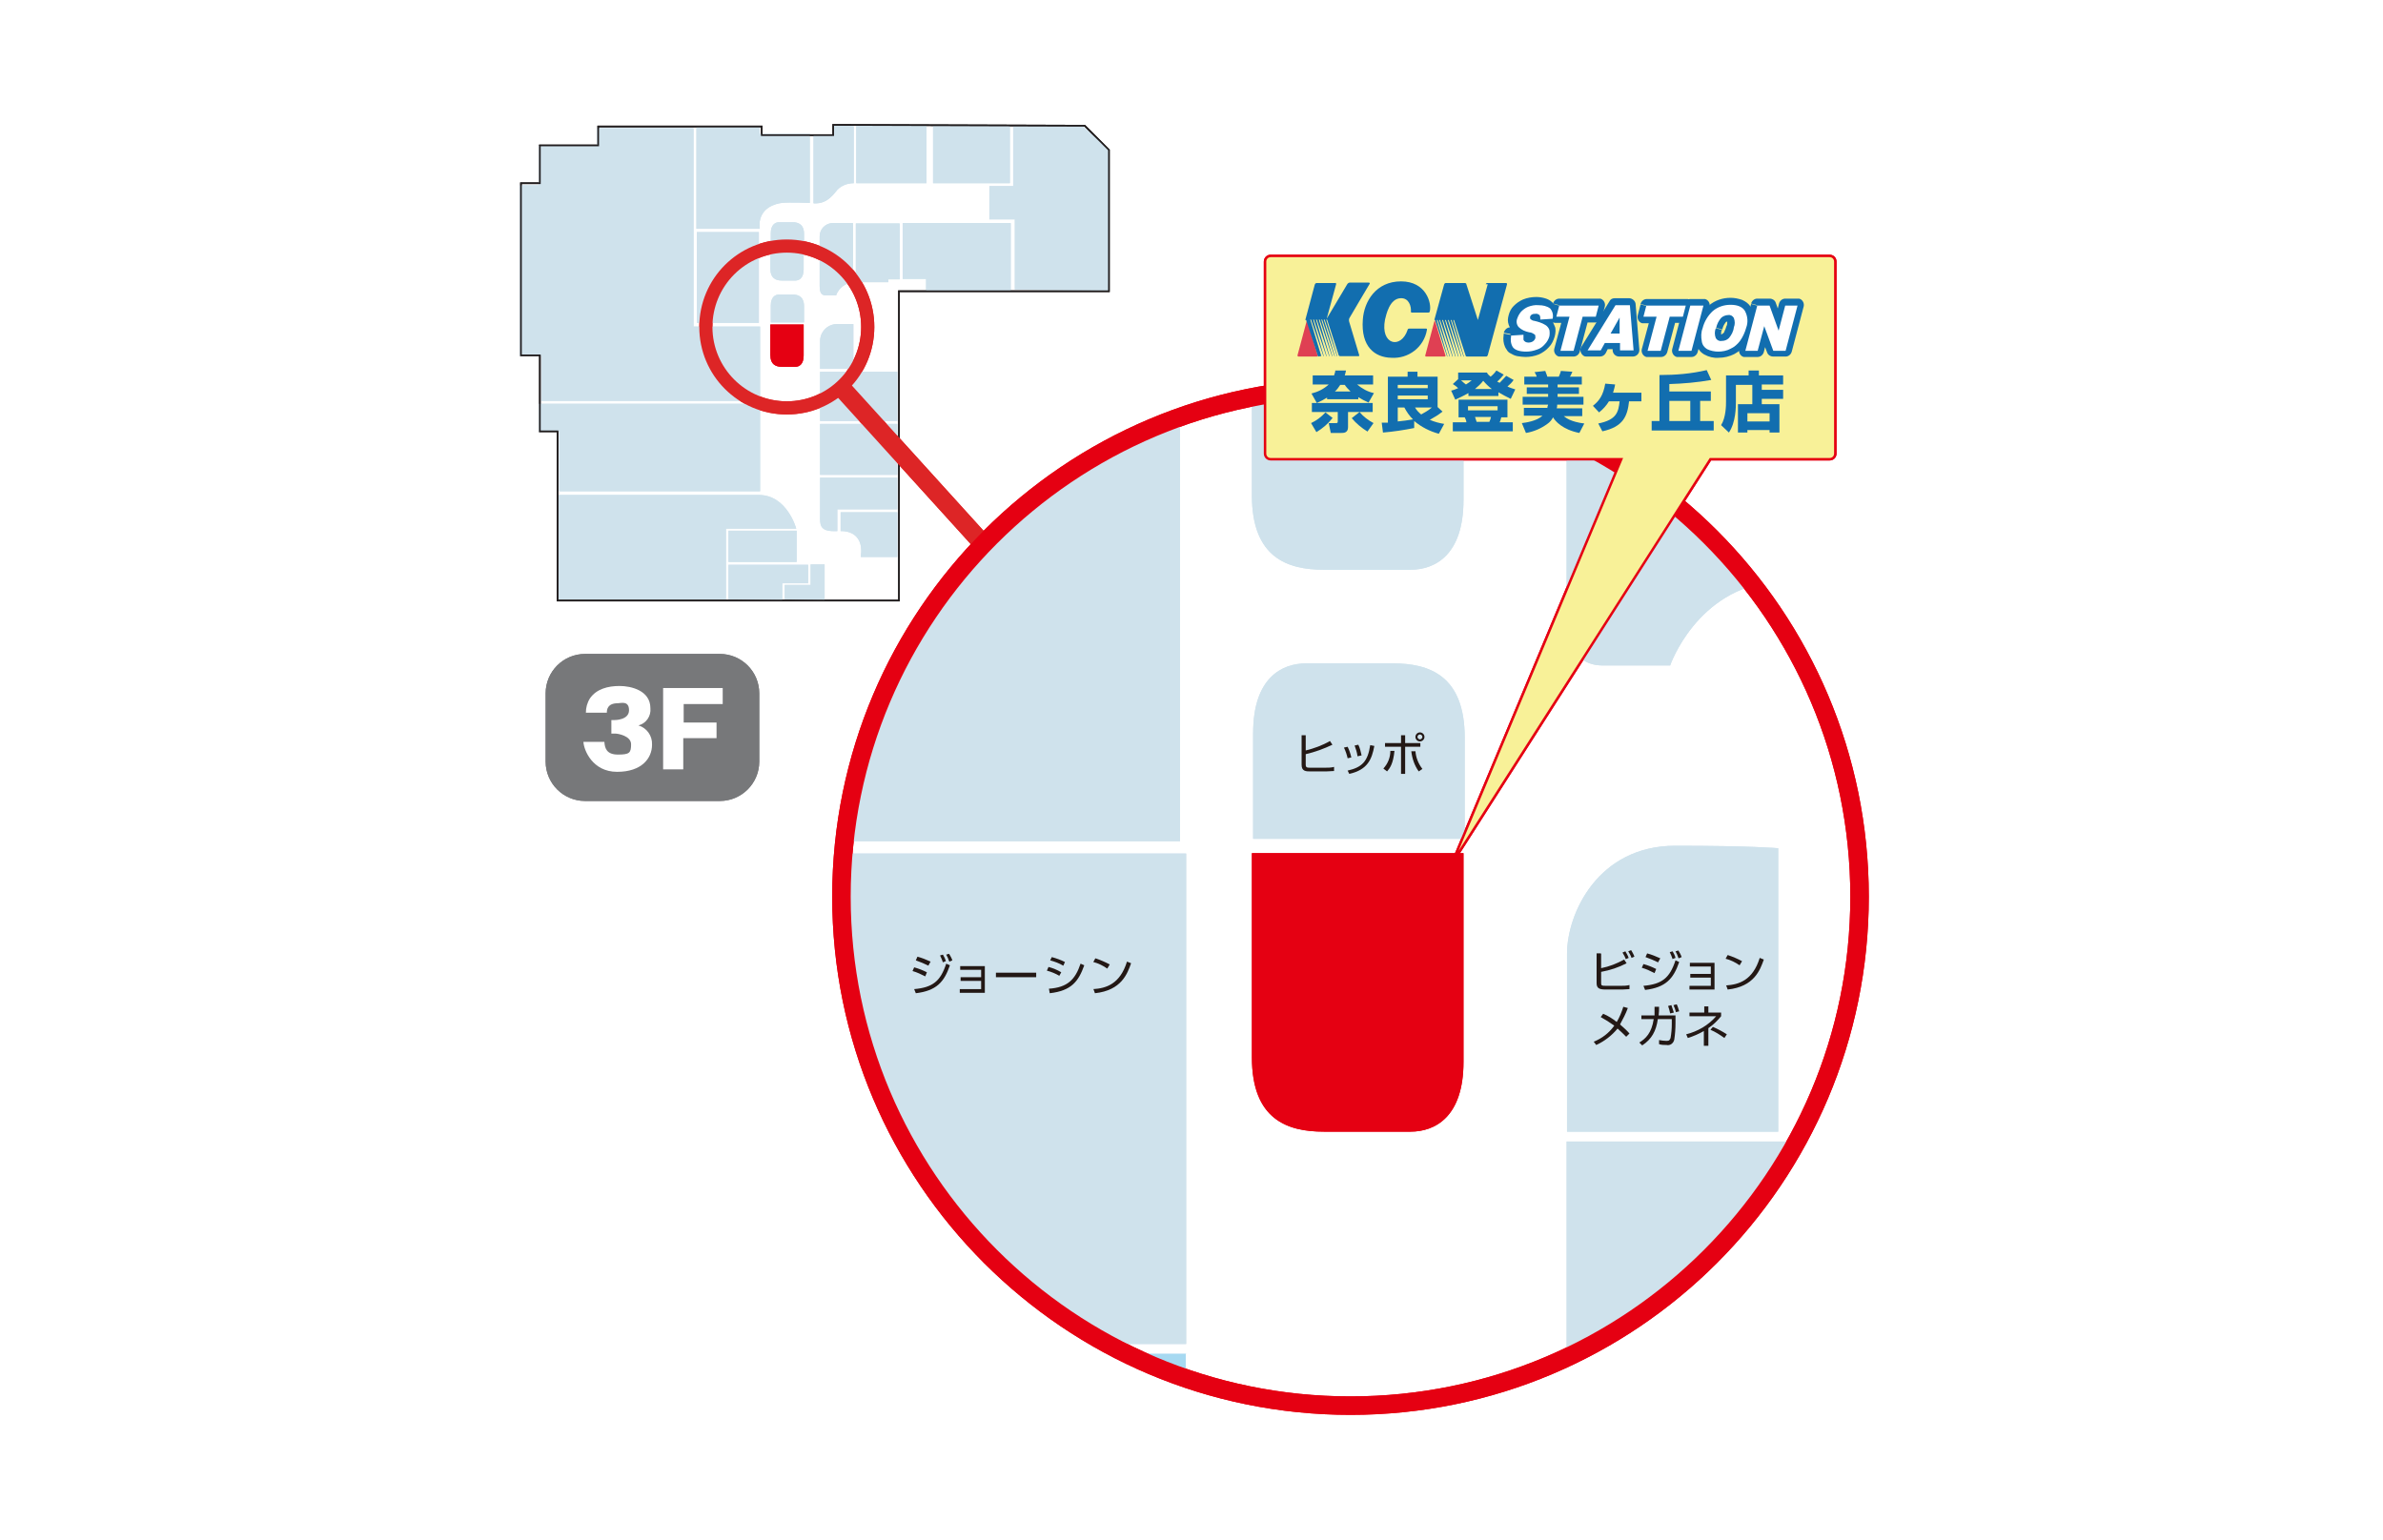 <?xml version="1.0" encoding="UTF-8"?>
<svg xmlns="http://www.w3.org/2000/svg" xmlns:xlink="http://www.w3.org/1999/xlink" viewBox="0 0 580 375">
<defs>
<clipPath id="an">
<path d="M452.6,218.3c0,68.4-55.5,123.9-123.9,123.9s-123.9-55.5-123.9-123.9,55.5-123.9,123.9-123.9c68.4,0,123.9,55.5,123.9,123.9h0Z" fill="none"/>
</clipPath>
<clipPath id="et">
<path d="M452.6,218.3c0,68.4-55.5,123.9-123.9,123.9s-123.9-55.5-123.9-123.9,55.5-123.9,123.9-123.9c68.4,0,123.9,55.5,123.9,123.9h0Z" fill="none"/>
</clipPath>
</defs>
<g>
<rect width="580" height="375" fill="#fff"/>
<g>
<g>
<g>
<path d="M184.8,185.4c0,5.3-4.3,9.6-9.6,9.6h-32.8c-5.3,0-9.6-4.3-9.6-9.6v-16.6c0-5.3,4.3-9.6,9.6-9.6h32.8c5.3,0,9.6,4.3,9.6,9.6v16.6" fill="#77787a"/>
<g>
<path d="M148.8,178.6v-3.3h.7c.2,0,3.6,0,3.6-2.4s-2-1.7-2.7-1.7c-2.6,0-2.7,1.6-2.7,2.3h-5.1c0-1.2.3-2.4,1-3.5,1.6-2.3,4.4-3,7.2-3s7.5,1.1,7.5,5.4c.2,1.9-1,3.7-2.9,4.2,2,.6,3.4,2.5,3.3,4.7,0,3.3-2.5,6.6-8.5,6.6s-8.1-5.3-8.2-7.3h5.1c.1,1.5.5,3.1,3.3,3.1s3.2-.4,3.2-2.5-3.3-2.6-3.7-2.6h-1.1Z" fill="#fff"/>
<path d="M174.4,175.9v3.8h-8.1v7.6h-4.9v-19.8h14.5v3.9h-9.5v4.5h8.1Z" fill="#fff"/>
</g>
</g>
<g>
<path d="M168.8,31.2v48.3h16.2v18.1h-53.2v-11h-5.3v-41.5h4.6v-9.6h14.2v-4.3h23.4Z" fill="#cfe2ec"/>
<path d="M185,98.3h-53.9v6.7h5v14.6h48.9v-21.3Z" fill="#cfe2ec"/>
<path d="M187.5,79h8.1v7.6c0,2.1-1.1,2.7-2,2.7h-3.3c-1.4,0-2.8-.5-2.8-2.9v-7.4Z" fill="#e50012"/>
<path d="M187.5,61.5h8.1v4.1c0,2.1-1.1,2.7-2,2.7h-3.3c-1.4,0-2.8-.5-2.8-2.9v-3.9Z" fill="#cfe2ec"/>
<path d="M195.7,78.5h-8.1v-4.1c0-2.1,1.1-2.7,2-2.7h3.3c1.4,0,2.8.5,2.8,2.9v3.9Z" fill="#cfe2ec"/>
<path d="M195.7,60.9h-8.1v-4.1c0-2.1,1.1-2.7,2-2.7h3.3c1.4,0,2.8.5,2.8,2.9v3.9Z" fill="#cfe2ec"/>
<path d="M199.6,89.8h8.1v-10.9s-1,0-4,0c-2.3,0-4.1,1.9-4.1,4.1v6.8Z" fill="#cfe2ec"/>
<rect x="199.6" y="103.2" width="18.8" height="12.4" fill="#cfe2ec"/>
<rect x="199.6" y="90.5" width="18.8" height="12" fill="#cfe2ec"/>
<path d="M218.4,116.3h-18.8v9.3c0,1.9-.2,3.7,3.3,3.7h.9v-5.3h14.6v-7.7Z" fill="#cfe2ec"/>
<rect x="177.3" y="129.2" width="16.6" height="7.6" fill="#cfe2ec"/>
<rect x="169.6" y="56.5" width="15.1" height="22.1" fill="#cfe2ec"/>
<path d="M184.9,32.7v-1.7h-15.4v24.7h15.4v-1.7c.5-3.5,3.8-4.4,5.4-4.6,1.8-.2,6.8,0,6.8,0v-16.8h-12.3Z" fill="#cfe2ec"/>
<path d="M202.9,30.5l4.9.2v13.9c-1.7,0-3.4.7-4.4,2.1-1.9,2.4-3.5,2.9-5.4,2.8v-16.6h4.7c0,0,.3-2.4.3-2.4Z" fill="#cfe2ec"/>
<rect x="208.4" y="30.5" width="17.1" height="14.1" fill="#cfe2ec"/>
<rect x="227.1" y="30.7" width="18.7" height="13.9" fill="#cfe2ec"/>
<path d="M246,70.7v-16.4h-26.3v13.6h5.7v2.9h20.5Z" fill="#cfe2ec"/>
<path d="M218.9,54.4h-10.6v14.3h7.9v-.7h2.8v-13.5Z" fill="#cfe2ec"/>
<path d="M207.6,54.3h-4.9c-1.7,0-3.2,1.4-3.2,3.2,0,.1,0,.2,0,.3v11.9c0,1.1.2,2.2,1.4,2.2h2.6c.6-1.7,2.2-3,4.1-3.2v-14.4Z" fill="#cfe2ec"/>
<path d="M246.6,30.9v14.4h-5.8v8.1h6.2v17.1l22.8.3.2-34.4-6.4-5.6h-17Z" fill="#cfe2ec"/>
<path d="M218.5,124.7h-13.9v4.6s5.9-.5,4.9,6.3h8.9v-10.9Z" fill="#cfe2ec"/>
<path d="M176.7,145.9v-17.2h17.1s-2.2-8.2-9.1-8.2h-48.7v25.4h40.7Z" fill="#cfe2ec"/>
<path d="M177.3,145.9v-8.4h19.4v4.5h-6.3v4.1l-13.1-.2Z" fill="#cfe2ec"/>
<path d="M200.7,146.1v-8.7h-3.4v5h-6.3v3.5l9.7.2Z" fill="#cfe2ec"/>
<path d="M202.8,30.4v2.5h-17.4v-2.1h-39.8v4.6h-14.2v9.2h-4.6v41.9h4.6v18.5h4.3v41.2h83.1v-75.3h51.1v-34.4l-5.9-5.9-61.2-.2Z" fill="none" stroke="#221e1f" stroke-miterlimit="10" stroke-width=".4"/>
</g>
<path d="M191.5,59.9v1.6c10,0,18.1,8.1,18.1,18.1,0,10-8.1,18.1-18.1,18.1-10,0-18.1-8.1-18.1-18.1,0-4.8,1.9-9.4,5.3-12.8,3.4-3.4,8-5.3,12.8-5.3v-3.2c-11.8,0-21.3,9.5-21.3,21.3,0,11.8,9.5,21.3,21.3,21.3,11.8,0,21.3-9.5,21.3-21.3,0-11.8-9.5-21.3-21.3-21.3v1.6" fill="#dd2526"/>
<line id="al" data-name="線 16857" x1="204.8" y1="94.4" x2="241.6" y2="135" fill="none" stroke="#dd2526" stroke-width="4.5"/>
<g>
<g clip-path="url(#an)">
<g>
<g>
<path d="M187.8-96.4V207.8h100.9v119.4H-48.8v-72.1h-33.8V-8.5h29.3v-60.8H36.8v-27h151Z" fill="#cfe2ec"/>
<path d="M288.7,329.6H-53.3v42.7h31.5v94.6h310.4v-137.4Z" fill="#a7d9f1"/>
<path d="M304.7,96h51.5v25.7c0,13.5-7,17-12.9,17h-21.1c-8.8,0-17.5-2.9-17.5-18.1v-24.6Z" fill="#cfe2ec"/>
<path d="M356.7,92.5h-51.5v-25.7c0-13.5,7-17,12.9-17h21.1c8.8,0,17.5,2.9,17.5,18.1v24.6Z" fill="#e50012"/>
<path d="M304.7,207.7h51.5v50.8c0,13.5-7,17-12.9,17h-21.1c-8.8,0-17.5-2.9-17.5-18.1v-49.6Z" fill="#e50012"/>
<path d="M356.5,204.2h-51.5v-25.7c0-13.5,7-17,12.9-17h21.1c8.8,0,17.5,2.9,17.5,18.1v24.6Z" fill="#cfe2ec"/>
<path d="M381.3,275.5h51.5v-69s-6.4-.6-25.1-.6-26.3,16.4-26.3,26.3v43.3Z" fill="#cfe2ec"/>
<rect x="381.3" y="277.9" width="119.3" height="80.7" fill="#cfe2ec"/>
<rect x="191.3" y="62.1" width="95.9" height="142.7" fill="#cfe2ec"/>
<path d="M288.4-86.4v-10.5h-97.7V59.8h97.7v-10.6c3-22.1,24.1-28,34.5-29.1,11.1-1.2,45.6,0,45.6,0v-106.4h-80.1Z" fill="#b0d4aa"/>
<path d="M402.4-100.5l31,1.2V-11s-15.8-1.8-28.1,13.5-22.2,18.1-34.5,17.5v-105.3l29.8.6,1.8-15.8Z" fill="#a7d9f1"/>
<path d="M676.1,154.5V50.4h-169v86.5h38.6v18.1l130.4-.6Z" fill="#a7d9f1"/>
<path d="M504.1,51h-69.6v90.6h52.6v-4.7h17.5l-.6-86Z" fill="#a7d9f1"/>
<path d="M432.2,50.4h-31c-9.9,0-19.9,7-19.9,22.2v75.4c0,7,1.2,14,8.8,14h16.4s6.4-18.7,25.7-20.5V50.4Z" fill="#cfe2ec"/>
<path d="M401.5-100.9v15.8h-110.4v-13.5H38.7v29.3H-51.5V-10.8h-29.3V255.1h29.3v117.2h27v261.4H502.8V156h324.5V-62.6l-37.2-37.2-388.7-1.1Z" fill="none" stroke="#221e1f" stroke-miterlimit="10" stroke-width="2.5"/>
</g>
</g>
</g>
</g>
<path d="M452.6,218.3c0,68.4-55.5,123.9-123.9,123.9s-123.9-55.5-123.9-123.9,55.5-123.9,123.9-123.9c68.4,0,123.9,55.5,123.9,123.9h0Z" fill="none" stroke="#e50012" stroke-width="4.5"/>
<g>
<g>
<path d="M317.8,179.2v3.5c2-.5,4-1.2,5.9-2.3l.6.9c-2.1,1-4.3,1.8-6.5,2.3v2.5c0,.8.3.8,1.3.8h3.3c.8,0,1.6,0,2.3-.2v1c-.6,0-1.3.1-1.9.1h-3.8c-1.1,0-2.2,0-2.2-1.6v-7.2h1Z" fill="#231815"/>
<path d="M328,184.6c-.2-.9-.5-1.8-.9-2.6l.9-.2c.4.8.7,1.7.9,2.6l-.9.2ZM328,187.6c3.5-.8,4.9-2.2,5.5-6.2l1,.2c-.6,3.2-1.6,5.8-6.1,6.8l-.4-.8ZM330.4,184.1c-.1-.9-.4-1.8-.7-2.6l.9-.2c.4.8.6,1.7.8,2.6l-.9.2Z" fill="#231815"/>
<path d="M336.7,187.1c1.1-1.2,1.7-2.7,1.7-4.3h1c-.3,3.1-1.1,4.2-1.8,5l-.9-.7ZM342,179v1.9h3.7v.9h-3.7v6.6h-1v-6.6h-3.9v-.9h3.9v-1.9h1ZM344.5,182.8c.1,1.6.7,3.1,1.7,4.4l-.9.6c-1-1.4-1.6-3.1-1.8-4.9h1ZM346.7,179.4c0,.6-.5,1.1-1.1,1.1s-1.1-.5-1.1-1.1.5-1.1,1.1-1.1,1.1.5,1.1,1.1h0s0,0,0,0ZM345,179.4c0,.3.3.6.6.6.3,0,.6-.3.6-.6,0-.3-.3-.6-.6-.6-.3,0-.6.3-.6.6Z" fill="#231815"/>
</g>
</g>
<g>
<g>
<path d="M225.2,237.7c-1-.5-2-1-3.1-1.3l.4-.9c1.1.3,2.1.7,3.1,1.2l-.4,1ZM222.5,240.8c4.5-.4,6.4-1.9,7.8-6.2l.9.4c-1.4,4.1-3.3,6.2-8.3,6.8l-.4-1ZM226,235.1c-1-.5-2-.9-3.1-1.3l.4-.9c1.1.3,2.1.7,3.2,1.2l-.5.9ZM229.5,234.3c-.2-.6-.4-1.1-.7-1.7l.7-.2c.3.5.6,1.1.7,1.6l-.8.3ZM231,234c-.2-.6-.4-1.1-.7-1.6l.7-.2c.3.5.6,1,.8,1.6l-.7.3Z" fill="#231815"/>
<path d="M239.7,235.2v6.5h-6.1v-.9h5.2v-2h-5v-.9h5v-1.8h-5.1v-.9h6Z" fill="#231815"/>
<path d="M252.2,236.8v1.1h-9.8v-1.1h9.8Z" fill="#231815"/>
<path d="M257.9,237.6c-1-.6-2-1-3.1-1.3l.4-.9c1.1.3,2.1.7,3.1,1.3l-.5.9ZM255.3,240.7c4.5-.3,6.4-2.2,7.7-6.1l.9.4c-1.4,3.9-3.1,6.2-8.4,6.8l-.2-1.1ZM258.8,235.1c-1-.6-2.1-1-3.2-1.3l.4-.8c1.1.3,2.2.7,3.2,1.2l-.4.9Z" fill="#231815"/>
<path d="M269.5,235.8c-1-.7-2.2-1.3-3.4-1.6l.5-.9c1.2.4,2.4.9,3.5,1.5l-.6,1ZM266.1,240.8c3.1-.2,6.5-1.2,8.2-6.7l1,.4c-.9,2.5-2.3,6.6-8.8,7.3l-.4-1.1Z" fill="#231815"/>
</g>
</g>
<g>
<g>
<path d="M235.6,178.1c-.4,3.4-1.6,5.9-7.2,6.4l-.4-.9c3.2-.3,5.8-1.1,6.4-4.6h-7.7v-.9h8.9ZM235,175.4v.9h-7.5v-.9h7.5Z" fill="#231815"/>
<path d="M243.9,184.6h-1.1v-5.4c-1.4.9-2.9,1.6-4.4,2.2l-.6-.8c3.2-1.1,6-3,8.2-5.5l1,.6c-1,1-2,1.9-3.1,2.7v6.2Z" fill="#231815"/>
<path d="M251.4,175v2.9c2,.6,3.9,1.4,5.6,2.4l-.5,1c-1.6-1-3.3-1.8-5.1-2.4v5.8h-1.1v-9.7h1.1Z" fill="#231815"/>
<path d="M258.8,182.7c2.2-1.1,4.2-2.8,5.6-4.9h-5.2v-.9h5.4v-1.9h1v1.9h2.8v.9h-2.8v5.4c0,.8-.3,1.3-1.5,1.3-.7,0-1.2,0-1.6,0v-1c.4,0,1,0,1.5.1.2,0,.6,0,.6-.5v-4c-1.3,1.9-3.1,3.4-5.1,4.4l-.6-.8Z" fill="#231815"/>
<path d="M274.2,178.2c-1-.7-2.2-1.3-3.4-1.6l.5-.9c1.2.4,2.4.9,3.5,1.5l-.6,1ZM270.8,183.1c3.1-.2,6.5-1.2,8.2-6.7l1,.4c-.9,2.5-2.3,6.6-8.8,7.3l-.4-1.1Z" fill="#231815"/>
</g>
</g>
<g>
<g>
<path d="M389.7,232.2v3.5c2-.4,3.8-1.1,5.6-2.1l.6.9c-1.9,1-4,1.7-6.2,2.1v2.6c0,.7,0,.8,1.3.8h3.3c.8,0,1.6,0,2.3-.2v1c-1,.1-2.3.1-2.4.1h-3.4c-1.7,0-2.2-.4-2.2-1.6v-7.2h1ZM395.7,233.5c-.2-.6-.5-1.1-.8-1.6l.7-.3c.3.5.6,1,.8,1.6l-.7.3ZM397.1,233.2c-.2-.6-.5-1.1-.8-1.6l.7-.3c.3.5.6,1,.8,1.6l-.7.3Z" fill="#231815"/>
<path d="M402.7,236.9c-1-.5-2-1-3.1-1.3l.4-.9c1.1.3,2.1.7,3.1,1.2l-.4,1ZM400,240c4.5-.4,6.4-1.9,7.8-6.2l.9.4c-1.4,4.1-3.3,6.2-8.3,6.8l-.4-1ZM403.6,234.3c-1-.5-2-.9-3.1-1.3l.4-.9c1.1.3,2.1.7,3.2,1.2l-.5.9ZM407.1,233.5c-.2-.6-.4-1.1-.7-1.7l.7-.2c.3.5.6,1.1.7,1.6l-.8.3ZM408.5,233.2c-.2-.6-.4-1.1-.7-1.6l.7-.2c.3.5.6,1,.8,1.6l-.7.3Z" fill="#231815"/>
<path d="M417.3,234.4v6.5h-6.1v-.9h5.2v-2h-5v-.9h5v-1.8h-5.1v-.9h6Z" fill="#231815"/>
<path d="M423.4,235c-1-.7-2.2-1.3-3.4-1.6l.5-.9c1.2.4,2.4.9,3.5,1.5l-.6,1ZM420.1,239.9c3.1-.2,6.5-1.2,8.2-6.7l1,.4c-.9,2.5-2.3,6.6-8.8,7.3l-.4-1.1Z" fill="#231815"/>
<path d="M395.9,252.5c-.7-.7-1.4-1.4-2.2-2.1-1.4,1.7-3.2,3.1-5.2,4l-.6-.8c2-.8,3.7-2.1,5-3.9-1.1-.8-2.2-1.5-3.3-2.1l.6-.8c1.2.5,2.3,1.2,3.3,2,.7-1.2,1.2-2.4,1.6-3.7l1.1.3c-.5,1.4-1.2,2.7-1.9,4,.8.7,1.6,1.4,2.3,2.2l-.8.8Z" fill="#231815"/>
<path d="M407.8,247.2v1.9c0,1.3-.1,2.7-.3,4-.2.9-1,1.5-1.9,1.3-.6,0-1.2,0-1.8-.2v-1c.6.1,1.2.2,1.8.2.7,0,.8-.2,1-.7.2-1.1.3-2.3.3-3.4v-1.2h-3.4c-.4,2.9-1.5,4.9-3.8,6.4l-.7-.7c1.5-.9,3-2.3,3.5-5.7h-3v-.9h3.2c0-.7,0-1.4,0-2.1h1.1c0,.7,0,1.4-.1,2.1h4.4ZM406.5,246.7c-.1-.6-.3-1.2-.5-1.8l.8-.2c.2.6.4,1.2.6,1.8l-.8.2ZM407.9,246.5c-.1-.6-.3-1.2-.6-1.8l.8-.2c.3.6.4,1.1.6,1.7l-.8.2Z" fill="#231815"/>
<path d="M415.7,254.6h-1v-3.6c-1.2.7-2.6,1.3-3.9,1.7l-.4-.9c2.8-.7,5.4-2.2,7.3-4.4h-6.5v-.9h3.6v-1.5h1v1.5h3.1v.9c-.9,1.1-1.9,2.1-3.1,2.9v4.3ZM419.7,252.7c-1.1-.8-2.2-1.5-3.4-2l.6-.7c1.2.5,2.3,1.1,3.4,1.8l-.6.9Z" fill="#231815"/>
</g>
</g>
<path d="M394.6,111.8h-85.3c-.8,0-1.4-.6-1.4-1.4,0,0,0,0,0,0v-46.7c0-.8.6-1.4,1.4-1.4,0,0,0,0,0,0h136c.8,0,1.4.6,1.4,1.4h0v46.7c0,.8-.6,1.4-1.4,1.4h-29l-62.9,98.4,41.2-98.4Z" fill="#f8f198" stroke="#e50012" stroke-width=".6"/>
<g>
<path d="M320.7,86.5l-2.6-8.6-2.3,8.6s0,.3.2.3h4.5c.3,0,.2-.3.2-.3" fill="#df4053"/>
<path d="M321.4,86.7h.2s-2.7-8.9-2.7-8.9h.2l3,8.9h0s.1,0,.1,0h0s-2.6-8.9-2.6-8.9h.2l3,8.9h0s.1,0,.1,0h0s-2.6-8.9-2.6-8.9h.2l3,8.9h0s.1,0,.1,0h0s-2.6-8.9-2.6-8.9h.2l3,8.9h0s.1,0,.1,0h0s-2.7-8.9-2.7-8.9h.2l3,8.9h0s.1,0,.1,0h0s-2.7-8.9-2.7-8.9h.2l3,8.9h0s.1,0,.1,0h0s-2.7-8.9-2.7-8.9h.2l2.8,8.6c0,.2.2.3.4.3h4.5c.2,0,.1-.3.1-.3l-2.4-8c-.1-.3-.1-.6,0-.9.2-.4,4.9-8.3,4.9-8.3,0,0,.3-.4-.2-.4h-4.6c-.2,0-.5.2-.6.4l-5,8.4,2.3-8.4c0-.4-.1-.3-.3-.3h-4.4c-.2,0-.4.1-.5.4l-2.3,8.6h.2l2.9,8.9h0" fill="#126eaf"/>
<path d="M351.8,86.5l-2.6-8.6-2.3,8.6s-.1.3.2.3h4.5c.3,0,.2-.3.2-.3" fill="#df4053"/>
<path d="M362.1,69.2l-2.4,8.7-2.8-8.7c0-.2-.2-.3-.4-.3h-4.6c-.2,0-.3.1-.4.3l-2.4,8.7h.2l2.9,8.9h0s.1,0,.1,0h0s-2.6-8.9-2.6-8.9h.2l2.9,8.9h0s.1,0,.1,0h0s-2.6-8.9-2.6-8.9h.2l3,8.9h0s.1,0,.1,0h0s-2.6-8.9-2.6-8.9h.2l3,8.9h0s.1,0,.1,0h0s-2.6-8.9-2.6-8.9h.2l3,8.9h0s.1,0,.1,0h0s-2.6-8.9-2.6-8.9h.2l3,8.9h0s.1,0,.1,0h0s-2.6-8.9-2.6-8.9h.2l2.9,8.9h0s.1,0,.1,0h0s-2.6-8.9-2.6-8.9h.2l2.8,8.6c0,.2.2.3.4.3h4.6c.2,0,.3-.1.4-.3l4.7-17.3s0-.3-.2-.3h-4.6c-.2,0-.3.1-.4.3" fill="#126eaf"/>
<path d="M331.7,77.8c.3-4.4,3.2-9.3,9.3-9.3s7.5,5.3,7,7.3c0,.2-.2.3-.4.3h-4c-.2,0-.2-.2-.2-.3.1-1.1-.4-3.3-2.5-3.2-2.7.1-3.5,4-3.8,5.2-1.2,6.2,3.9,7.3,5.5,2.5,0-.2.2-.3.4-.3h4.1c.3,0,.2.2.2.3-.7,4.2-4.5,7.1-8.7,6.8-4-.1-7.4-2.7-6.9-9.3" fill="#126eaf"/>
<path d="M367.7,81.7v1.6c.1,0,3.2-.2,3.2-.2v-1.6c-.1,0-1.7-.2-1.7-.2,0,.3,0,.5,0,.8,0,.5,0,.9.3,1.3.2.5.6,1,1.1,1.2.5.2,1,.4,1.5.4.7,0,1.5-.2,2.1-.7.6-.4,1-1,1.2-1.7,0-.2,0-.4,0-.7,0-.5-.2-1-.5-1.5-.2-.2-.3-.4-.6-.5-.3-.2-.5-.3-.8-.4-.3-.1-.6-.2-.9-.3h0c-.4-.1-.9-.3-1.3-.5-.2,0-.3-.2-.5-.3h0c0,0,0-.2,0-.3,0-.1,0-.3,0-.4.1-.4.3-.7.5-1,.3-.3.7-.6,1.1-.8.6-.2,1.3-.3,2-.3.4,0,.8,0,1.2.1.2,0,.3.1.4.2h0c0,.3,0,.4,0,.6,0,.2,0,.4,0,.5l1.6.2v-1.6c-.1,0-3.1.2-3.1.2v1.6c.1,0,1.7.2,1.7.2,0-.2,0-.3,0-.5,0-.3,0-.6-.1-.9,0-.3-.3-.6-.5-.9-.3-.3-.7-.6-1.1-.7-.4-.1-.7-.2-1.1-.2-.7,0-1.3.2-1.8.6-.5.4-.9.9-1,1.5-.2.7,0,1.4.4,1.9l1.2-1-1.3,1c.1.2.3.3.5.5.2.1.4.2.7.3.2,0,.4.1.7.2h0c.6.2,1.1.3,1.5.4.3,0,.5.2.7.3.3.2.3.3.3.3,0,0,0,.2,0,.3,0,.2,0,.3,0,.5-.1.5-.4.9-.7,1.3-.4.4-.8.7-1.3.9-.6.2-1.3.4-2,.3-.6,0-1.1,0-1.6-.2-.1,0-.2,0-.3-.1h0s0,0,0,0h0s0,0,0,0h0c-.2-.3-.2-.6-.2-.9,0-.2,0-.4,0-.7l-1.6-.3v1.6c.1,0,0-1.6,0-1.6l-1.6-.3c0,.4-.1.8-.1,1.2,0,.9.2,1.9.8,2.7.2.4.5.7.9.9.5.3,1.1.6,1.7.7.7.1,1.3.2,2,.2,1.1,0,2.2-.2,3.2-.6.9-.4,1.8-1,2.5-1.8.7-.7,1.1-1.6,1.4-2.6.1-.4.2-.9.2-1.3,0-.4,0-.8-.2-1.2-.3-.9-.9-1.6-1.6-2.1-.4-.3-.9-.5-1.4-.6-.5-.2-1.1-.4-1.8-.5h0c-.1,0-.3,0-.4-.1h0l-.5.9.8-.6c0-.1-.2-.2-.3-.3l-.5.9.8-.6h0s-.8.6-.8.6h1.1c0-.3,0-.5-.2-.7l-.8.7h0l1,.3c0,0,0-.2,0-.3h-1l1,.3-.6-.2.5.3v-.2c0,0-.5-.1-.5-.1l.5.3-.3-.2.2.3h0c0,0-.3-.3-.3-.3l.2.3-.2-.3v.3c.1,0,.2,0,.2,0l-.2-.3v.3c.1,0,0,0,0,0h0s0,0,0,0h0s0,0,0,0h0s0,0,0,0h0v-.6c.1,0-.3.4-.3.4,0,.1.2.2.3.2v-.6c.1,0-.3.4-.3.4l.5-.5-.7.2c0,0,0,.2.1.3l.5-.5-.7.2h.2c0,0-.2,0-.2,0h0s.2,0,.2,0h-.2s0,0,0,0h0c0,1,.5,1.8,1.4,1.9,0,0,.2,0,.3,0l3-.2c.7,0,1.4-.6,1.5-1.3,0-.3,0-.7,0-1,0-.5,0-1-.2-1.5-.2-.5-.5-1-.9-1.3-.5-.5-1.1-.8-1.8-1-.7-.2-1.4-.3-2.1-.3-1.1,0-2.2.2-3.2.6-.9.4-1.6.9-2.3,1.6-.6.6-1,1.4-1.2,2.2-.1.4-.2.8-.2,1.2,0,.8.3,1.6.8,2.3h0c.4.5.9.9,1.5,1.2.6.3,1.3.5,1.9.7h0c.2,0,.5.1.7.2h0s0,0,0,0h0c0-.1,0,0,0,0h0s0-.1,0-.1h0c0,.1.5-.6.5-.6l-.7.5c0,0,.1.1.2.2l.5-.7-.7.5.6-.5h-.7c0,.2,0,.3.1.5l.6-.5h-.1l-.6-.2v.2s.6,0,.6,0l-.6-.2h.3c0,0-.2-.1-.2-.1h0c0,0,.3.2.3.2l-.2-.2h0c0,0,0,0,0,0h0s0,0,0,0h0c0,0,0,0,0,0h0c0,0-.1,0-.2,0h0s0,.4,0,.4l.2-.3h-.1c0,0,0,.3,0,.3l.2-.3-.3.4.4-.2v-.2c-.1,0-.4.4-.4.4l.4-.2-.3.2h.4c0,0,0-.2,0-.2l-.3.2h.4c0,0,0-.2,0-.2,0-.1,0-.2,0-.3.1-.9-.5-1.7-1.3-1.8-.1,0-.2,0-.3,0l-3.1.2c-.7,0-1.3.6-1.5,1.3l1.6.3" fill="#126eaf"/>
<path d="M379.5,74.4v1.6h7.5l-.2.7,1.5.4v-1.6h-3.2c-.7,0-1.3.5-1.5,1.2l-1.9,7.1h-1.9v1.6l1.5.4,2.2-8.3c.1-.5,0-1-.3-1.4-.3-.4-.8-.6-1.3-.6h-1.1l.2-.7-1.5-.4h0l-1.5-.4-.7,2.7c-.2.8.3,1.7,1.1,1.9.1,0,.3,0,.4,0h1.2l-1.7,6.3c-.2.8.3,1.7,1.1,1.9.1,0,.3,0,.4,0h3.2c.7,0,1.3-.5,1.5-1.2l1.9-7.1h2c.7,0,1.3-.5,1.5-1.2l.7-2.7c.2-.8-.3-1.7-1.1-1.9-.1,0-.3,0-.4,0h-9.6c-.7,0-1.3.5-1.5,1.2l1.5.4" fill="#126eaf"/>
<path d="M394.2,83.5v-1.6h-3.6c-.6,0-1.1.3-1.4.8l-.5,1h-2.3v1.6l1.3.8,6.3-10.2h1.1l.6,7.8h0v-.3c0-.9-.7-1.6-1.6-1.6v1.6h-1.6s0,1.8,0,1.8c0,.9.7,1.6,1.6,1.6h3.3c.9,0,1.6-.7,1.6-1.6,0,0,0,0,0-.1l-.9-11c0-.8-.8-1.5-1.6-1.5h-3.5c-.6,0-1.1.3-1.3.8l-6.8,11c-.5.7-.2,1.7.5,2.2.3.2.5.2.8.2h3.2c.6,0,1.1-.3,1.4-.8l.5-1h2.6v-1.6h-1.6s1.6,0,1.6,0M394.2,81.2h1.6s0-4,0-4c0-.9-.7-1.6-1.6-1.6-.6,0-1.1.3-1.4.8l-2.2,3.9c-.4.8-.1,1.7.6,2.2.2.1.5.2.8.2h2.2c.4,0,.8-.2,1.1-.5.3-.3.5-.7.5-1.1h-1.6s0-1.6,0-1.6h-2.2v1.6l1.4.8,2.2-3.9-1.4-.8h-1.6s0,4,0,4h1.6s0,0,0,0Z" fill="#126eaf"/>
<path d="M400.7,74.4v1.6h7.5l-.2.7,1.5.4v-1.6h-3.2c-.7,0-1.3.5-1.5,1.2l-1.9,7.1h-1.9v1.6l1.5.4,2.2-8.3c.2-.8-.3-1.7-1.1-1.9-.1,0-.3,0-.4,0h-1.1l.2-.7-1.5-.4h0l-1.5-.4-.7,2.7c-.2.8.3,1.7,1.1,1.9.1,0,.3,0,.4,0h1.2l-1.7,6.3c-.2.8.3,1.7,1.1,1.9.1,0,.3,0,.4,0h3.2c.7,0,1.3-.5,1.5-1.2l1.9-7.1h2c.7,0,1.4-.5,1.5-1.2l.7-2.7c.2-.8-.3-1.7-1.1-1.9-.1,0-.3,0-.4,0h-9.6c-.7,0-1.3.5-1.5,1.2l1.5.4" fill="#126eaf"/>
<path d="M411.4,74.4v1.6h1.1l-2.1,7.8h-1.9v1.6l1.5.4,2.9-11-1.5-.4h0l-1.5-.4-2.9,11c-.2.8.3,1.7,1.1,1.9.1,0,.3,0,.4,0h3.2c.7,0,1.3-.5,1.5-1.2l2.9-11c.2-.8-.3-1.7-1.1-1.9-.1,0-.3,0-.4,0h-3.2c-.7,0-1.3.5-1.5,1.2l1.5.4" fill="#126eaf"/>
<path d="M414.4,79.9l1.5.4c.3-1.3,1-2.5,2-3.4.9-.8,2.1-1.2,3.3-1.1.5,0,1.1,0,1.6.2.3.1.5.3.7.5.2.4.3.8.3,1.2,0,.5,0,1.1-.2,1.6-.2.9-.6,1.8-1.2,2.6-.5.6-1,1.1-1.7,1.5-.7.4-1.5.5-2.3.5-.6,0-1.3,0-1.9-.4-.1,0-.3-.2-.4-.3-.1-.2-.2-.4-.3-.6,0-.2,0-.5,0-.7,0-.6,0-1.1.2-1.6l-3.1-.8c-.2.8-.3,1.6-.4,2.4,0,.5,0,1.1.2,1.6.2.6.4,1.1.8,1.6.3.5.8.9,1.3,1.2,1.1.6,2.3.9,3.5.8,1.3,0,2.6-.3,3.8-.9,1.1-.6,2.1-1.4,2.8-2.4.8-1.1,1.4-2.4,1.7-3.7.2-.8.3-1.6.3-2.4,0-1.1-.3-2.1-.8-3-.5-.8-1.2-1.3-2.1-1.7-.9-.3-1.8-.5-2.8-.5-1.9,0-3.8.6-5.3,1.9-1.5,1.3-2.6,3-3,5l1.5.4M417.6,79.9l-1.5-.4c-.2.6-.3,1.3-.3,1.9,0,.6.1,1.1.4,1.6.3.5.7.9,1.2,1.2.5.3,1,.4,1.6.4.5,0,1.1,0,1.5-.3.5-.2.9-.5,1.3-.9.4-.4.8-.9,1-1.5.3-.6.5-1.2.7-1.8.2-.6.3-1.2.3-1.8,0-.6-.1-1.1-.4-1.6-.3-.5-.7-.9-1.2-1.2-.5-.2-1-.4-1.6-.4-.5,0-1,.1-1.5.3-.5.2-.9.5-1.3.9-.8.9-1.4,2-1.7,3.1l3.1.8c.1-.6.4-1.2.8-1.7,0-.1.2-.2.3-.2,0,0,.2,0,.3,0h.1s.1-.2.1-.2h-.2c0,.1.1.3.1.3v-.3c.1,0-.1.1-.1.1h.2c0-.1-.3,0-.3,0h0s.2,0,.2,0h-.3c0,0,0,0,0,0h0,0,0c0,0,0,.1,0,.2,0,.3,0,.7-.2,1-.1.4-.3.9-.5,1.3,0,.2-.2.4-.4.5,0,0-.2.2-.3.2-.1,0-.2,0-.4,0h-.1s0,.3,0,.3l.2-.2h0c0,0,0,.2,0,.2l.2-.2-.2.2h.2c0-.1,0-.2,0-.2l-.2.2h.2c0-.1-.3,0-.3,0h.3c0,0,0-.1,0-.1h-.3c0,.1.3,0,.3,0h0c0,0,0-.1,0-.2,0-.4,0-.8.2-1.1l-1.5-.4Z" fill="#126eaf"/>
<path d="M427.7,74.4v1.6h1.8l1.8,5c.3.8,1.2,1.2,2,.9.5-.2.8-.6,1-1.1l1.3-4.9h1.8v-1.6l-1.5-.4-2.6,9.8h-.6l-1.8-5c-.3-.8-1.2-1.2-2-.9-.5.2-.8.6-1,1.1l-1.3,4.9h-1.8v1.6l1.5.4,2.9-11-1.5-.4h0l-1.5-.4-2.9,11c-.2.8.3,1.7,1.1,1.9.1,0,.3,0,.4,0h3c.7,0,1.3-.5,1.5-1.2l.3-1.2.5,1.3c.2.6.8,1,1.5,1h3c.7,0,1.3-.5,1.5-1.2l2.9-11c.2-.8-.3-1.7-1.1-1.9-.1,0-.3,0-.4,0h-3c-.7,0-1.3.5-1.5,1.2l-.3,1.2-.5-1.4c-.2-.6-.8-1-1.5-1h-3c-.7,0-1.3.5-1.5,1.2l1.5.4" fill="#126eaf"/>
<path d="M367.7,81.7l3.1-.2c0,.4,0,.8,0,1.2.2.5.7.7,1.2.7.4,0,.8-.1,1.1-.3.3-.2.5-.5.6-.8,0-.3,0-.6-.1-.8-.4-.3-.9-.6-1.4-.6-1-.2-1.9-.6-2.6-1.3-.5-.6-.6-1.4-.3-2.1.2-.6.5-1.1.9-1.6.5-.5,1-.9,1.7-1.2.8-.3,1.7-.5,2.6-.4,1,0,2,.2,2.8.8.6.7.8,1.6.6,2.5l-3,.2c0-.4,0-.8-.2-1.1-.3-.2-.6-.4-1-.3-.3,0-.6,0-.9.2-.2.1-.4.4-.4.6,0,.2,0,.3.1.5.3.2.6.4.9.4.9.2,1.9.5,2.7,1,.5.3.8.7,1,1.2.1.5.1,1.1,0,1.6-.2.7-.6,1.4-1.1,1.9-.5.6-1.2,1.1-1.9,1.3-.8.3-1.7.5-2.6.5-1.7,0-2.8-.4-3.3-1.1-.5-.8-.6-1.8-.4-2.7" fill="#fff"/>
<path d="M379.5,74.4h9.6l-.7,2.7h-3.2l-2.2,8.3h-3.2l2.2-8.3h-3.2l.7-2.7" fill="#fff"/>
<path d="M394.2,83.5h-3.6l-1,1.8h-3.2l6.8-11h3.5l.9,11h-3.3v-1.8M394.2,81.2v-3.9c0,0-2.2,3.9-2.2,3.9h2.2Z" fill="#fff"/>
<path d="M400.7,74.4h9.6l-.7,2.7h-3.2l-2.2,8.3h-3.2l2.2-8.3h-3.2l.7-2.7" fill="#fff"/>
<path d="M411.4,74.4h3.2l-2.9,11h-3.2l2.9-11" fill="#fff"/>
<path d="M414.4,79.9c.4-1.6,1.3-3.1,2.5-4.2,1.2-1,2.7-1.5,4.3-1.5,1.7,0,2.9.5,3.5,1.5.7,1.3.8,2.8.3,4.1-.3,1.1-.8,2.2-1.5,3.2-.6.8-1.4,1.5-2.3,1.9-.9.5-2,.7-3,.7-.9,0-1.9-.2-2.7-.6-.7-.4-1.2-1.1-1.3-1.9-.2-1.1-.2-2.2.2-3.2M417.6,79.9c-.3.8-.3,1.6,0,2.4.3.5.8.8,1.4.7.7,0,1.3-.2,1.8-.7.6-.7,1.1-1.6,1.2-2.6.3-.7.3-1.5,0-2.3-.3-.5-.8-.8-1.4-.7-.6,0-1.3.3-1.7.7-.6.7-1,1.5-1.2,2.4h0Z" fill="#fff"/>
<path d="M427.7,74.4h3l2.2,6.1,1.6-6.1h3l-2.9,11h-3l-2.2-6-1.6,6h-3l2.9-11" fill="#fff"/>
</g>
<g>
<path d="M324.3,101.8c-1.1,1.4-2.4,2.5-3.9,3.4l-1.3-2.2c1.3-.6,2.5-1.5,3.5-2.6l1.8,1.4ZM323,96.8c-.8.5-1.6.9-2.5,1.3l-1.3-2.3c1.6-.4,3-1.1,4.2-2.2h-3.9v-2.2h5.2c.1-.4.3-.8.3-1.2h2.6c-.1.6-.2.8-.3,1.2h6.9v2.2h-3.9c1.2,1,2.6,1.8,4.1,2.1l-1.3,2.3c-.9-.4-1.7-.8-2.5-1.3v.5h-7.6v-.5ZM334.2,100.3h-6.1v3.7c0,1.4-1.1,1.4-1.6,1.4h-2.6l-.5-2.4h1.7c.4,0,.5,0,.5-.5v-2.2h-6.3v-2.2h14.8v2.2ZM328.7,95.3c-.5-.5-1-1-1.4-1.6h-1.1c-.4.6-.8,1.2-1.3,1.6h3.7ZM332.9,105.1c-1.5-.9-2.8-2-3.9-3.3l1.9-1.5c.9,1.1,2.1,2,3.4,2.7l-1.5,2.1Z" fill="#126eaf"/>
<path d="M336.3,102.9c.6,0,1,0,1.5,0v-11.2h4.8v-1.2h2.4v1.2h4.9v7.4l1.2,1.1c-1,.8-2,1.4-3.1,2,1.1.5,2.3.8,3.5,1l-1.3,2.4c-2.2-.6-4.2-1.6-6-3.1v1.7c-2.5.5-5.1.9-7.6,1.1l-.3-2.4ZM340.2,93.7v.8h7.3v-.8h-7.3ZM340.2,96.3v.9h7.3v-.9h-7.3ZM340.2,99.2v3.4c1.2-.1,2.5-.3,3.7-.5-.9-.9-1.5-1.8-2.1-2.9h-1.7ZM344.4,99.2c.4.7.9,1.2,1.5,1.7.9-.5,1.8-1,2.6-1.7h-4.1Z" fill="#126eaf"/>
<path d="M357.2,95.8c-1,.6-2,1-3,1.5l-1-2.2c.5-.1,1-.3,1.7-.6-.4-.4-.8-.7-1.3-1l1.3-1.2v-1.6h7c.2.4.5.7.9,1,.5-.4,1-.9,1.4-1.5l1.8,1c-.5.6-1,1.2-1.6,1.7.2.1.4.2.6.3.8-.8,1.3-1.4,1.6-1.7l1.8,1c-.4.6-.9,1.1-1.5,1.6.6.3,1.3.5,1.9.7l-1.1,2.3c-1-.5-2-1-3-1.6v.9h-7.3v-.7ZM366.9,97.3v4.3h-1.5c-.2.8-.3,1-.4,1.2h3.2v2.2h-14.6v-2.2h3.3c0-.4-.2-.8-.4-1.2h-1.5v-4.3h12ZM355.6,92.6c.7.6.9.8,1.2,1,.5-.3.9-.6,1.4-1h-2.5ZM357.3,98.9v1h7.2v-1h-7.2ZM363.1,94.7c-.8-.6-1.5-1.3-2.1-2-.6.8-1.3,1.4-2,2h4.2ZM359,101.5c.1.4.3.8.4,1.2h3.1c.2-.4.3-.8.4-1.2h-3.8Z" fill="#126eaf"/>
<path d="M376.6,99.4c0-.3.1-.6.2-.9h-6.2v-1.9h6.2v-.7h-5.2v-1.6h5.2v-.7h-5.8v-1.9h3c0-.2-.3-.8-.5-1.1l2.6-.3c0,.1.5,1.2.5,1.4h2.8c.2-.5.4-.9.5-1.4l2.8.2c-.2.4-.3.8-.6,1.2h2.9v1.9h-5.9v.7h5.2v1.6h-5.2v.7h6.3v1.9h-6.4c0,.3,0,.6-.1.9h6.2v1.9h-4.5c.5.4,1.7,1.4,5,1.8l-1.2,2.3c-4.1-.8-5.9-2.9-6.4-3.8-.3.6-.8,1.2-1.4,1.6-1.5,1.1-3.3,1.9-5.2,2.2l-1-2.4c.9-.1,3.7-.5,5-1.8h-4.5v-1.9h5.7Z" fill="#126eaf"/>
<path d="M399.5,95.5v2.2h-3c-.4,3.6-1.4,6.2-6.5,7.3l-1-1.9c4.5-.9,4.9-2.8,5.2-5.4h-2.6c-.6,1-1.4,1.9-2.4,2.7l-1.5-1.6c1.5-1.2,2.5-2.5,3-5.4l2.4.2c-.1.7-.3,1.3-.5,2h6.9Z" fill="#126eaf"/>
<path d="M417,104.8h-15v-2.3h1.9v-11.2c3.9,0,7.7-.3,11.5-1.2l1.1,2.4c-3.4.6-6.8.9-10.2,1v1.8h10.1v2.3h-2.6v4.9h3.3v2.3ZM406.3,97.6v4.9h5.1v-4.9h-5.1Z" fill="#126eaf"/>
<path d="M426.5,93.7h-4v4.2c0,1.1,0,4.9-1.7,7.4l-1.9-1.8c1.2-1.9,1.2-4.9,1.2-5.7v-6.4h5.5v-1.2h2.5v1.2h5.9v2.2h-5.2v1.3h5.2v2.2h-5.2v1.3h4.3v6.9h-2.4v-.6h-5.4v.6h-2.3v-6.9h3.5v-4.8ZM425.3,100.6v2h5.4v-2h-5.4Z" fill="#126eaf"/>
</g>
<g>
<path d="M184.8,185.4c0,5.3-4.3,9.6-9.6,9.6h-32.8c-5.3,0-9.6-4.3-9.6-9.6v-16.6c0-5.3,4.3-9.6,9.6-9.6h32.8c5.3,0,9.6,4.3,9.6,9.6v16.6" fill="#77787a"/>
<g>
<path d="M148.8,178.6v-3.3h.7c.2,0,3.6,0,3.6-2.4s-2-1.7-2.7-1.7c-2.6,0-2.7,1.6-2.7,2.3h-5.1c0-1.2.3-2.4,1-3.5,1.6-2.3,4.4-3,7.2-3s7.5,1.1,7.5,5.4c.2,1.9-1,3.7-2.9,4.2,2,.6,3.4,2.5,3.3,4.7,0,3.3-2.5,6.6-8.5,6.6s-8.1-5.3-8.2-7.3h5.1c.1,1.5.5,3.1,3.3,3.1s3.2-.4,3.2-2.5-3.3-2.6-3.7-2.6h-1.1Z" fill="#fff"/>
<path d="M174.4,175.9v3.8h-8.1v7.6h-4.9v-19.8h14.5v3.9h-9.5v4.5h8.1Z" fill="#fff"/>
</g>
</g>
<g>
<path d="M168.8,31.2v48.3h16.2v18.1h-53.2v-11h-5.3v-41.5h4.6v-9.6h14.2v-4.3h23.4Z" fill="#cfe2ec"/>
<path d="M185,98.3h-53.9v6.7h5v14.6h48.9v-21.3Z" fill="#cfe2ec"/>
<path d="M187.5,79h8.1v7.6c0,2.1-1.1,2.7-2,2.7h-3.3c-1.4,0-2.8-.5-2.8-2.9v-7.4Z" fill="#e50012"/>
<path d="M187.5,61.5h8.1v4.1c0,2.1-1.1,2.7-2,2.7h-3.3c-1.4,0-2.8-.5-2.8-2.9v-3.9Z" fill="#cfe2ec"/>
<path d="M195.7,78.5h-8.1v-4.1c0-2.1,1.1-2.7,2-2.7h3.3c1.4,0,2.8.5,2.8,2.9v3.9Z" fill="#cfe2ec"/>
<path d="M195.7,60.9h-8.1v-4.1c0-2.1,1.1-2.7,2-2.7h3.3c1.4,0,2.8.5,2.8,2.9v3.9Z" fill="#cfe2ec"/>
<path d="M199.6,89.8h8.1v-10.9s-1,0-4,0c-2.3,0-4.1,1.9-4.1,4.1v6.8Z" fill="#cfe2ec"/>
<rect x="199.6" y="103.2" width="18.8" height="12.4" fill="#cfe2ec"/>
<rect x="199.6" y="90.5" width="18.8" height="12" fill="#cfe2ec"/>
<path d="M218.4,116.3h-18.8v9.3c0,1.9-.2,3.7,3.3,3.7h.9v-5.3h14.6v-7.7Z" fill="#cfe2ec"/>
<rect x="177.3" y="129.2" width="16.6" height="7.6" fill="#cfe2ec"/>
<rect x="169.6" y="56.5" width="15.1" height="22.1" fill="#cfe2ec"/>
<path d="M184.9,32.7v-1.7h-15.4v24.7h15.4v-1.7c.5-3.5,3.8-4.4,5.4-4.6,1.8-.2,6.8,0,6.8,0v-16.8h-12.3Z" fill="#cfe2ec"/>
<path d="M202.9,30.5l4.9.2v13.9c-1.7,0-3.4.7-4.4,2.1-1.9,2.4-3.5,2.9-5.4,2.8v-16.6h4.7c0,0,.3-2.4.3-2.4Z" fill="#cfe2ec"/>
<rect x="208.4" y="30.5" width="17.1" height="14.1" fill="#cfe2ec"/>
<rect x="227.1" y="30.7" width="18.7" height="13.9" fill="#cfe2ec"/>
<path d="M246,70.7v-16.4h-26.3v13.6h5.7v2.9h20.5Z" fill="#cfe2ec"/>
<path d="M218.9,54.4h-10.6v14.3h7.9v-.7h2.8v-13.5Z" fill="#cfe2ec"/>
<path d="M207.6,54.3h-4.9c-1.7,0-3.2,1.4-3.2,3.2,0,.1,0,.2,0,.3v11.9c0,1.1.2,2.2,1.4,2.2h2.6c.6-1.7,2.2-3,4.1-3.2v-14.4Z" fill="#cfe2ec"/>
<path d="M246.6,30.9v14.4h-5.8v8.1h6.2v17.1l22.8.3.2-34.4-6.4-5.6h-17Z" fill="#cfe2ec"/>
<path d="M218.5,124.7h-13.9v4.6s5.9-.5,4.9,6.3h8.9v-10.9Z" fill="#cfe2ec"/>
<path d="M176.7,145.9v-17.2h17.1s-2.2-8.2-9.1-8.2h-48.7v25.4h40.7Z" fill="#cfe2ec"/>
<path d="M177.3,145.9v-8.4h19.4v4.5h-6.3v4.1l-13.1-.2Z" fill="#cfe2ec"/>
<path d="M200.7,146.1v-8.7h-3.4v5h-6.3v3.5l9.7.2Z" fill="#cfe2ec"/>
<path d="M202.8,30.4v2.5h-17.4v-2.1h-39.8v4.6h-14.2v9.2h-4.6v41.9h4.6v18.5h4.3v41.2h83.1v-75.3h51.1v-34.4l-5.9-5.9-61.2-.2Z" fill="none" stroke="#221e1f" stroke-miterlimit="10" stroke-width=".4"/>
</g>
<path d="M191.5,59.9v1.6c10,0,18.1,8.1,18.1,18.1,0,10-8.1,18.1-18.1,18.1-10,0-18.1-8.1-18.1-18.1,0-4.8,1.9-9.4,5.3-12.8,3.4-3.4,8-5.3,12.8-5.3v-3.2c-11.8,0-21.3,9.5-21.3,21.3,0,11.8,9.5,21.3,21.3,21.3,11.8,0,21.3-9.5,21.3-21.3,0-11.8-9.5-21.3-21.3-21.3v1.6" fill="#dd2526"/>
<line id="er" data-name="線 16858" x1="204.8" y1="94.4" x2="241.6" y2="135" fill="none" stroke="#dd2526" stroke-width="4.5"/>
<g>
<g clip-path="url(#et)">
<g>
<g>
<path d="M187.8-96.4V207.8h100.9v119.4H-48.8v-72.1h-33.8V-8.5h29.3v-60.8H36.8v-27h151Z" fill="#cfe2ec"/>
<path d="M288.7,329.6H-53.3v42.7h31.5v94.6h310.4v-137.4Z" fill="#a7d9f1"/>
<path d="M304.7,96h51.5v25.7c0,13.5-7,17-12.9,17h-21.1c-8.8,0-17.5-2.9-17.5-18.1v-24.6Z" fill="#cfe2ec"/>
<path d="M356.7,92.5h-51.5v-25.7c0-13.5,7-17,12.9-17h21.1c8.8,0,17.5,2.9,17.5,18.1v24.6Z" fill="#e50012"/>
<path d="M304.7,207.7h51.5v50.8c0,13.5-7,17-12.9,17h-21.1c-8.8,0-17.5-2.9-17.5-18.1v-49.6Z" fill="#e50012"/>
<path d="M356.5,204.2h-51.5v-25.7c0-13.5,7-17,12.9-17h21.1c8.8,0,17.5,2.9,17.5,18.1v24.6Z" fill="#cfe2ec"/>
<path d="M381.3,275.5h51.5v-69s-6.4-.6-25.1-.6-26.3,16.4-26.3,26.3v43.3Z" fill="#cfe2ec"/>
<rect x="381.3" y="277.9" width="119.3" height="80.7" fill="#cfe2ec"/>
<rect x="191.3" y="62.1" width="95.9" height="142.7" fill="#cfe2ec"/>
<path d="M288.4-86.4v-10.5h-97.7V59.8h97.7v-10.6c3-22.1,24.1-28,34.5-29.1,11.1-1.2,45.6,0,45.6,0v-106.4h-80.1Z" fill="#b0d4aa"/>
<path d="M402.4-100.5l31,1.2V-11s-15.8-1.8-28.1,13.5-22.2,18.1-34.5,17.5v-105.3l29.8.6,1.8-15.8Z" fill="#a7d9f1"/>
<path d="M676.1,154.5V50.4h-169v86.5h38.6v18.1l130.4-.6Z" fill="#a7d9f1"/>
<path d="M504.1,51h-69.6v90.6h52.6v-4.7h17.5l-.6-86Z" fill="#a7d9f1"/>
<path d="M432.2,50.4h-31c-9.9,0-19.9,7-19.9,22.2v75.4c0,7,1.2,14,8.8,14h16.4s6.4-18.7,25.7-20.5V50.4Z" fill="#cfe2ec"/>
<path d="M401.5-100.9v15.8h-110.4v-13.5H38.7v29.3H-51.5V-10.8h-29.3V255.1h29.3v117.2h27v261.4H502.8V156h324.5V-62.6l-37.2-37.2-388.7-1.1Z" fill="none" stroke="#221e1f" stroke-miterlimit="10" stroke-width="2.5"/>
</g>
</g>
</g>
</g>
<path d="M452.6,218.3c0,68.4-55.5,123.9-123.9,123.9s-123.9-55.5-123.9-123.9,55.5-123.9,123.9-123.9c68.4,0,123.9,55.5,123.9,123.9h0Z" fill="none" stroke="#e50012" stroke-width="4.5"/>
<g>
<g>
<path d="M317.8,179.2v3.5c2-.5,4-1.2,5.9-2.3l.6.9c-2.1,1-4.3,1.8-6.5,2.3v2.5c0,.8.3.8,1.3.8h3.3c.8,0,1.6,0,2.3-.2v1c-.6,0-1.3.1-1.9.1h-3.8c-1.1,0-2.2,0-2.2-1.6v-7.2h1Z" fill="#231815"/>
<path d="M328,184.6c-.2-.9-.5-1.8-.9-2.6l.9-.2c.4.8.7,1.7.9,2.6l-.9.2ZM328,187.6c3.5-.8,4.9-2.2,5.5-6.2l1,.2c-.6,3.2-1.6,5.8-6.1,6.8l-.4-.8ZM330.4,184.1c-.1-.9-.4-1.8-.7-2.6l.9-.2c.4.8.6,1.7.8,2.6l-.9.2Z" fill="#231815"/>
<path d="M336.7,187.1c1.1-1.2,1.7-2.7,1.7-4.3h1c-.3,3.1-1.1,4.2-1.8,5l-.9-.7ZM342,179v1.9h3.7v.9h-3.7v6.6h-1v-6.6h-3.9v-.9h3.9v-1.9h1ZM344.5,182.8c.1,1.6.7,3.1,1.7,4.4l-.9.6c-1-1.4-1.6-3.1-1.8-4.9h1ZM346.7,179.4c0,.6-.5,1.1-1.1,1.1s-1.1-.5-1.1-1.1.5-1.1,1.1-1.1,1.1.5,1.1,1.1h0s0,0,0,0ZM345,179.4c0,.3.3.6.6.6.3,0,.6-.3.6-.6,0-.3-.3-.6-.6-.6-.3,0-.6.3-.6.6Z" fill="#231815"/>
</g>
</g>
<g>
<g>
<path d="M225.2,237.7c-1-.5-2-1-3.1-1.3l.4-.9c1.1.3,2.1.7,3.1,1.2l-.4,1ZM222.5,240.8c4.5-.4,6.4-1.9,7.8-6.2l.9.4c-1.4,4.1-3.3,6.2-8.3,6.8l-.4-1ZM226,235.1c-1-.5-2-.9-3.1-1.3l.4-.9c1.1.3,2.1.7,3.2,1.2l-.5.9ZM229.5,234.3c-.2-.6-.4-1.1-.7-1.7l.7-.2c.3.5.6,1.1.7,1.6l-.8.3ZM231,234c-.2-.6-.4-1.1-.7-1.6l.7-.2c.3.5.6,1,.8,1.6l-.7.3Z" fill="#231815"/>
<path d="M239.7,235.2v6.5h-6.1v-.9h5.2v-2h-5v-.9h5v-1.8h-5.1v-.9h6Z" fill="#231815"/>
<path d="M252.2,236.8v1.1h-9.8v-1.1h9.8Z" fill="#231815"/>
<path d="M257.9,237.6c-1-.6-2-1-3.1-1.3l.4-.9c1.1.3,2.1.7,3.1,1.3l-.5.9ZM255.3,240.7c4.5-.3,6.4-2.2,7.7-6.1l.9.4c-1.4,3.9-3.1,6.2-8.4,6.8l-.2-1.1ZM258.8,235.1c-1-.6-2.1-1-3.2-1.3l.4-.8c1.1.3,2.2.7,3.2,1.2l-.4.9Z" fill="#231815"/>
<path d="M269.5,235.8c-1-.7-2.2-1.3-3.4-1.6l.5-.9c1.2.4,2.4.9,3.5,1.5l-.6,1ZM266.1,240.8c3.1-.2,6.5-1.2,8.2-6.7l1,.4c-.9,2.5-2.3,6.6-8.8,7.3l-.4-1.1Z" fill="#231815"/>
</g>
</g>
<g>
<g>
<path d="M389.7,232.2v3.5c2-.4,3.8-1.1,5.6-2.1l.6.9c-1.9,1-4,1.7-6.2,2.1v2.6c0,.7,0,.8,1.3.8h3.3c.8,0,1.6,0,2.3-.2v1c-1,.1-2.3.1-2.4.1h-3.4c-1.7,0-2.2-.4-2.2-1.6v-7.2h1ZM395.7,233.5c-.2-.6-.5-1.1-.8-1.6l.7-.3c.3.5.6,1,.8,1.6l-.7.3ZM397.1,233.2c-.2-.6-.5-1.1-.8-1.6l.7-.3c.3.5.6,1,.8,1.6l-.7.3Z" fill="#231815"/>
<path d="M402.7,236.9c-1-.5-2-1-3.1-1.3l.4-.9c1.1.3,2.1.7,3.1,1.2l-.4,1ZM400,240c4.5-.4,6.4-1.9,7.8-6.2l.9.4c-1.4,4.1-3.3,6.2-8.3,6.8l-.4-1ZM403.6,234.3c-1-.5-2-.9-3.1-1.3l.4-.9c1.1.3,2.1.7,3.2,1.2l-.5.9ZM407.1,233.5c-.2-.6-.4-1.1-.7-1.7l.7-.2c.3.5.6,1.1.7,1.6l-.8.3ZM408.5,233.2c-.2-.6-.4-1.1-.7-1.6l.7-.2c.3.5.6,1,.8,1.6l-.7.3Z" fill="#231815"/>
<path d="M417.3,234.4v6.5h-6.1v-.9h5.2v-2h-5v-.9h5v-1.8h-5.1v-.9h6Z" fill="#231815"/>
<path d="M423.4,235c-1-.7-2.2-1.3-3.4-1.6l.5-.9c1.2.4,2.4.9,3.5,1.5l-.6,1ZM420.1,239.9c3.1-.2,6.5-1.2,8.2-6.7l1,.4c-.9,2.5-2.3,6.6-8.8,7.3l-.4-1.1Z" fill="#231815"/>
<path d="M395.9,252.5c-.7-.7-1.4-1.4-2.2-2.1-1.4,1.7-3.2,3.1-5.2,4l-.6-.8c2-.8,3.7-2.1,5-3.9-1.1-.8-2.2-1.5-3.3-2.1l.6-.8c1.2.5,2.3,1.2,3.3,2,.7-1.2,1.2-2.4,1.6-3.7l1.1.3c-.5,1.4-1.2,2.7-1.9,4,.8.7,1.6,1.4,2.3,2.2l-.8.8Z" fill="#231815"/>
<path d="M407.8,247.2v1.9c0,1.3-.1,2.7-.3,4-.2.9-1,1.5-1.9,1.3-.6,0-1.2,0-1.8-.2v-1c.6.1,1.2.2,1.8.2.7,0,.8-.2,1-.7.2-1.1.3-2.3.3-3.4v-1.2h-3.4c-.4,2.9-1.5,4.9-3.8,6.4l-.7-.7c1.5-.9,3-2.3,3.5-5.7h-3v-.9h3.2c0-.7,0-1.4,0-2.1h1.1c0,.7,0,1.4-.1,2.1h4.3ZM406.5,246.7c-.1-.6-.3-1.2-.5-1.8l.8-.2c.2.6.4,1.2.6,1.8l-.8.2ZM407.9,246.5c-.1-.6-.3-1.2-.6-1.8l.8-.2c.3.6.4,1.1.6,1.7l-.8.2Z" fill="#231815"/>
<path d="M415.7,254.6h-1v-3.6c-1.2.7-2.6,1.3-3.9,1.7l-.4-.9c2.8-.7,5.4-2.2,7.3-4.4h-6.5v-.9h3.6v-1.5h1v1.5h3.1v.9c-.9,1.1-1.9,2.1-3.1,2.9v4.3ZM419.7,252.7c-1.1-.8-2.2-1.5-3.4-2l.6-.7c1.2.5,2.3,1.1,3.4,1.8l-.6.9Z" fill="#231815"/>
</g>
</g>
<path d="M394.6,111.8h-85.3c-.8,0-1.4-.6-1.4-1.4,0,0,0,0,0,0v-46.7c0-.8.6-1.4,1.4-1.4,0,0,0,0,0,0h136c.8,0,1.4.6,1.4,1.4h0v46.7c0,.8-.6,1.4-1.4,1.4h-29l-62.9,98.4,41.2-98.4Z" fill="#f8f198" stroke="#e50012" stroke-width=".6"/>
<g>
<path d="M320.7,86.5l-2.6-8.6-2.3,8.6s0,.3.2.3h4.5c.3,0,.2-.3.2-.3" fill="#df4053"/>
<path d="M321.4,86.7h.2s-2.7-8.9-2.7-8.9h.2l3,8.9h0s.1,0,.1,0h0s-2.6-8.9-2.6-8.9h.2l3,8.9h0s.1,0,.1,0h0s-2.6-8.9-2.6-8.9h.2l3,8.9h0s.1,0,.1,0h0s-2.6-8.9-2.6-8.9h.2l3,8.9h0s.1,0,.1,0h0s-2.7-8.9-2.7-8.9h.2l3,8.9h0s.1,0,.1,0h0s-2.7-8.9-2.7-8.9h.2l3,8.9h0s.1,0,.1,0h0s-2.7-8.9-2.7-8.9h.2l2.8,8.6c0,.2.2.3.4.3h4.5c.2,0,.1-.3.1-.3l-2.4-8c-.1-.3-.1-.6,0-.9.2-.4,4.9-8.3,4.9-8.3,0,0,.3-.4-.2-.4h-4.6c-.2,0-.5.2-.6.4l-5,8.4,2.3-8.4c0-.4-.1-.3-.3-.3h-4.4c-.2,0-.4.1-.5.4l-2.3,8.6h.2l2.9,8.9h0" fill="#126eaf"/>
<path d="M351.8,86.5l-2.6-8.6-2.3,8.6s-.1.3.2.3h4.5c.3,0,.2-.3.2-.3" fill="#df4053"/>
<path d="M362.1,69.2l-2.4,8.7-2.8-8.7c0-.2-.2-.3-.4-.3h-4.6c-.2,0-.3.1-.4.3l-2.4,8.7h.2l2.9,8.9h0s.1,0,.1,0h0s-2.6-8.9-2.6-8.9h.2l2.9,8.9h0s.1,0,.1,0h0s-2.6-8.9-2.6-8.9h.2l3,8.9h0s.1,0,.1,0h0s-2.6-8.9-2.6-8.9h.2l3,8.9h0s.1,0,.1,0h0s-2.6-8.9-2.6-8.9h.2l3,8.9h0s.1,0,.1,0h0s-2.6-8.9-2.6-8.9h.2l3,8.9h0s.1,0,.1,0h0s-2.6-8.9-2.6-8.9h.2l2.9,8.9h0s.1,0,.1,0h0s-2.6-8.9-2.6-8.9h.2l2.8,8.6c0,.2.2.3.4.3h4.6c.2,0,.3-.1.4-.3l4.7-17.3s0-.3-.2-.3h-4.6c-.2,0-.3.1-.4.3" fill="#126eaf"/>
<path d="M331.7,77.8c.3-4.4,3.2-9.3,9.3-9.3s7.5,5.3,7,7.3c0,.2-.2.3-.4.3h-4c-.2,0-.2-.2-.2-.3.1-1.1-.4-3.3-2.5-3.2-2.7.1-3.5,4-3.8,5.2-1.2,6.2,3.9,7.3,5.5,2.5,0-.2.2-.3.4-.3h4.1c.3,0,.2.2.2.3-.7,4.2-4.5,7.1-8.7,6.8-4-.1-7.4-2.7-6.9-9.3" fill="#126eaf"/>
<path d="M367.7,81.7v1.6c.1,0,3.2-.2,3.2-.2v-1.6c-.1,0-1.7-.2-1.7-.2,0,.3,0,.5,0,.8,0,.5,0,.9.3,1.3.2.5.6,1,1.1,1.2.5.2,1,.4,1.5.4.7,0,1.5-.2,2.1-.7.6-.4,1-1,1.2-1.7,0-.2,0-.4,0-.7,0-.5-.2-1-.5-1.5-.2-.2-.3-.4-.6-.5-.3-.2-.5-.3-.8-.4-.3-.1-.6-.2-.9-.3h0c-.4-.1-.9-.3-1.3-.5-.2,0-.3-.2-.5-.3h0c0,0,0-.2,0-.3,0-.1,0-.3,0-.4.1-.4.3-.7.5-1,.3-.3.7-.6,1.1-.8.6-.2,1.3-.3,2-.3.4,0,.8,0,1.2.1.2,0,.3.1.4.2h0c0,.3,0,.4,0,.6,0,.2,0,.4,0,.5l1.6.2v-1.6c-.1,0-3.1.2-3.1.2v1.6c.1,0,1.7.2,1.7.2,0-.2,0-.3,0-.5,0-.3,0-.6-.1-.9,0-.3-.3-.6-.5-.9-.3-.3-.7-.6-1.1-.7-.4-.1-.7-.2-1.1-.2-.7,0-1.3.2-1.8.6-.5.4-.9.9-1,1.5-.2.7,0,1.4.4,1.9l1.2-1-1.3,1c.1.2.3.3.5.5.2.1.4.2.7.3.2,0,.4.1.7.2h0c.6.2,1.1.3,1.5.4.3,0,.5.2.7.3.3.2.3.3.3.3,0,0,0,.2,0,.3,0,.2,0,.3,0,.5-.1.5-.4.9-.7,1.3-.4.4-.8.7-1.3.9-.6.2-1.3.4-2,.3-.6,0-1.1,0-1.6-.2-.1,0-.2,0-.3-.1h0s0,0,0,0h0s0,0,0,0h0c-.2-.3-.2-.6-.2-.9,0-.2,0-.4,0-.7l-1.6-.3v1.6c.1,0,0-1.6,0-1.6l-1.6-.3c0,.4-.1.8-.1,1.2,0,.9.2,1.9.8,2.7.2.4.5.7.9.9.5.3,1.1.6,1.7.7.7.1,1.3.2,2,.2,1.1,0,2.2-.2,3.2-.6.9-.4,1.8-1,2.5-1.8.7-.7,1.1-1.6,1.4-2.6.1-.4.2-.9.2-1.3,0-.4,0-.8-.2-1.2-.3-.9-.9-1.6-1.6-2.1-.4-.3-.9-.5-1.4-.6-.5-.2-1.1-.4-1.8-.5h0c-.1,0-.3,0-.4-.1h0l-.5.9.8-.6c0-.1-.2-.2-.3-.3l-.5.9.8-.6h0s-.8.6-.8.6h1.1c0-.3,0-.5-.2-.7l-.8.7h0l1,.3c0,0,0-.2,0-.3h-1l1,.3-.6-.2.5.3v-.2c0,0-.5-.1-.5-.1l.5.3-.3-.2.2.3h0c0,0-.3-.3-.3-.3l.2.3-.2-.3v.3c.1,0,.2,0,.2,0l-.2-.3v.3c.1,0,0,0,0,0h0s0,0,0,0h0s0,0,0,0h0s0,0,0,0h0v-.6c.1,0-.3.4-.3.4,0,.1.2.2.3.2v-.6c.1,0-.3.4-.3.4l.5-.5-.7.2c0,0,0,.2.1.3l.5-.5-.7.2h.2c0,0-.2,0-.2,0h0s.2,0,.2,0h-.2s0,0,0,0h0c0,1,.5,1.8,1.4,1.9,0,0,.2,0,.3,0l3-.2c.7,0,1.4-.6,1.5-1.3,0-.3,0-.7,0-1,0-.5,0-1-.2-1.5-.2-.5-.5-1-.9-1.3-.5-.5-1.1-.8-1.8-1-.7-.2-1.4-.3-2.1-.3-1.1,0-2.2.2-3.2.6-.9.4-1.6.9-2.3,1.6-.6.6-1,1.4-1.2,2.2-.1.4-.2.8-.2,1.2,0,.8.3,1.6.8,2.3h0c.4.5.9.9,1.5,1.2.6.3,1.3.5,1.9.7h0c.2,0,.5.1.7.2h0s0,0,0,0h0c0-.1,0,0,0,0h0s0-.1,0-.1h0c0,.1.5-.6.5-.6l-.7.5c0,0,.1.1.2.2l.5-.7-.7.5.6-.5h-.7c0,.2,0,.3.1.5l.6-.5h-.1l-.6-.2v.2s.6,0,.6,0l-.6-.2h.3c0,0-.2-.1-.2-.1h0c0,0,.3.2.3.2l-.2-.2h0c0,0,0,0,0,0h0s0,0,0,0h0c0,0,0,0,0,0h0c0,0-.1,0-.2,0h0s0,.4,0,.4l.2-.3h-.1c0,0,0,.3,0,.3l.2-.3-.3.4.4-.2v-.2c-.1,0-.4.4-.4.4l.4-.2-.3.2h.4c0,0,0-.2,0-.2l-.3.2h.4c0,0,0-.2,0-.2,0-.1,0-.2,0-.3.1-.9-.5-1.7-1.3-1.8-.1,0-.2,0-.3,0l-3.1.2c-.7,0-1.3.6-1.5,1.3l1.6.3" fill="#126eaf"/>
<path d="M379.5,74.4v1.6h7.5l-.2.7,1.5.4v-1.6h-3.2c-.7,0-1.3.5-1.5,1.2l-1.9,7.1h-1.9v1.6l1.5.4,2.2-8.3c.1-.5,0-1-.3-1.4-.3-.4-.8-.6-1.3-.6h-1.1l.2-.7-1.5-.4h0l-1.5-.4-.7,2.7c-.2.8.3,1.7,1.1,1.9.1,0,.3,0,.4,0h1.2l-1.7,6.3c-.2.8.3,1.7,1.1,1.9.1,0,.3,0,.4,0h3.2c.7,0,1.3-.5,1.5-1.2l1.9-7.1h2c.7,0,1.3-.5,1.5-1.2l.7-2.7c.2-.8-.3-1.7-1.1-1.9-.1,0-.3,0-.4,0h-9.6c-.7,0-1.3.5-1.5,1.2l1.5.4" fill="#126eaf"/>
<path d="M394.2,83.5v-1.6h-3.6c-.6,0-1.1.3-1.4.8l-.5,1h-2.3v1.6l1.3.8,6.3-10.2h1.1l.6,7.8h0v-.3c0-.9-.7-1.6-1.6-1.6v1.6h-1.6s0,1.8,0,1.8c0,.9.7,1.6,1.6,1.6h3.3c.9,0,1.6-.7,1.6-1.6,0,0,0,0,0-.1l-.9-11c0-.8-.8-1.5-1.6-1.5h-3.5c-.6,0-1.1.3-1.3.8l-6.8,11c-.5.7-.2,1.7.5,2.2.3.2.5.2.8.2h3.2c.6,0,1.1-.3,1.4-.8l.5-1h2.6v-1.6h-1.6s1.6,0,1.6,0M394.2,81.2h1.6s0-4,0-4c0-.9-.7-1.6-1.6-1.6-.6,0-1.1.3-1.4.8l-2.2,3.9c-.4.8-.1,1.7.6,2.2.2.1.5.2.8.2h2.2c.4,0,.8-.2,1.1-.5.3-.3.5-.7.5-1.1h-1.6s0-1.6,0-1.6h-2.2v1.6l1.4.8,2.2-3.9-1.4-.8h-1.6s0,4,0,4h1.6s0,0,0,0Z" fill="#126eaf"/>
<path d="M400.7,74.4v1.6h7.5l-.2.7,1.5.4v-1.6h-3.2c-.7,0-1.3.5-1.5,1.2l-1.9,7.1h-1.9v1.6l1.5.4,2.2-8.3c.2-.8-.3-1.7-1.1-1.9-.1,0-.3,0-.4,0h-1.1l.2-.7-1.5-.4h0l-1.5-.4-.7,2.7c-.2.8.3,1.7,1.1,1.9.1,0,.3,0,.4,0h1.2l-1.7,6.3c-.2.8.3,1.7,1.1,1.9.1,0,.3,0,.4,0h3.2c.7,0,1.3-.5,1.5-1.2l1.9-7.1h2c.7,0,1.4-.5,1.5-1.2l.7-2.7c.2-.8-.3-1.7-1.1-1.9-.1,0-.3,0-.4,0h-9.6c-.7,0-1.3.5-1.5,1.2l1.5.4" fill="#126eaf"/>
<path d="M411.4,74.4v1.6h1.1l-2.1,7.8h-1.9v1.6l1.5.4,2.9-11-1.5-.4h0l-1.5-.4-2.9,11c-.2.8.3,1.7,1.1,1.9.1,0,.3,0,.4,0h3.2c.7,0,1.3-.5,1.5-1.2l2.9-11c.2-.8-.3-1.7-1.1-1.9-.1,0-.3,0-.4,0h-3.2c-.7,0-1.3.5-1.5,1.2l1.5.4" fill="#126eaf"/>
<path d="M414.4,79.9l1.5.4c.3-1.3,1-2.5,2-3.4.9-.8,2.1-1.2,3.3-1.1.5,0,1.1,0,1.6.2.3.1.5.3.7.5.2.4.3.8.3,1.2,0,.5,0,1.1-.2,1.6-.2.9-.6,1.8-1.2,2.6-.5.6-1,1.1-1.7,1.5-.7.4-1.5.5-2.3.5-.6,0-1.3,0-1.9-.4-.1,0-.3-.2-.4-.3-.1-.2-.2-.4-.3-.6,0-.2,0-.5,0-.7,0-.6,0-1.1.2-1.6l-3.1-.8c-.2.8-.3,1.6-.4,2.4,0,.5,0,1.1.2,1.6.2.6.4,1.1.8,1.6.3.5.8.9,1.3,1.2,1.1.6,2.3.9,3.5.8,1.3,0,2.6-.3,3.8-.9,1.1-.6,2.1-1.4,2.8-2.4.8-1.1,1.4-2.4,1.7-3.7.2-.8.3-1.6.3-2.4,0-1.1-.3-2.1-.8-3-.5-.8-1.2-1.3-2.1-1.7-.9-.3-1.8-.5-2.8-.5-1.9,0-3.8.6-5.3,1.9-1.5,1.3-2.6,3-3,5l1.5.4M417.6,79.9l-1.5-.4c-.2.6-.3,1.3-.3,1.9,0,.6.1,1.1.4,1.6.3.5.7.9,1.2,1.2.5.3,1,.4,1.6.4.5,0,1.1,0,1.5-.3.5-.2.9-.5,1.3-.9.4-.4.8-.9,1-1.5.3-.6.5-1.2.7-1.8.2-.6.3-1.2.3-1.8,0-.6-.1-1.1-.4-1.6-.3-.5-.7-.9-1.2-1.2-.5-.2-1-.4-1.6-.4-.5,0-1,.1-1.5.3-.5.2-.9.5-1.3.9-.8.9-1.4,2-1.7,3.1l3.1.8c.1-.6.4-1.2.8-1.7,0-.1.2-.2.3-.2,0,0,.2,0,.3,0h.1s.1-.2.1-.2h-.2c0,.1.1.3.1.3v-.3c.1,0-.1.1-.1.1h.2c0-.1-.3,0-.3,0h0s.2,0,.2,0h-.3c0,0,0,0,0,0h0,0,0c0,0,0,.1,0,.2,0,.3,0,.7-.2,1-.1.4-.3.9-.5,1.3,0,.2-.2.4-.4.5,0,0-.2.2-.3.2-.1,0-.2,0-.4,0h-.1s0,.3,0,.3l.2-.2h0c0,0,0,.2,0,.2l.2-.2-.2.2h.2c0-.1,0-.2,0-.2l-.2.2h.2c0-.1-.3,0-.3,0h.3c0,0,0-.1,0-.1h-.3c0,.1.3,0,.3,0h0c0,0,0-.1,0-.2,0-.4,0-.8.2-1.1l-1.5-.4Z" fill="#126eaf"/>
<path d="M427.7,74.4v1.6h1.8l1.8,5c.3.8,1.2,1.2,2,.9.5-.2.8-.6,1-1.1l1.3-4.9h1.8v-1.6l-1.5-.4-2.6,9.8h-.6l-1.8-5c-.3-.8-1.2-1.2-2-.9-.5.2-.8.6-1,1.1l-1.3,4.9h-1.8v1.6l1.5.4,2.9-11-1.5-.4h0l-1.5-.4-2.9,11c-.2.8.3,1.7,1.1,1.9.1,0,.3,0,.4,0h3c.7,0,1.3-.5,1.5-1.2l.3-1.2.5,1.3c.2.6.8,1,1.5,1h3c.7,0,1.3-.5,1.5-1.2l2.9-11c.2-.8-.3-1.7-1.1-1.9-.1,0-.3,0-.4,0h-3c-.7,0-1.3.5-1.5,1.2l-.3,1.2-.5-1.4c-.2-.6-.8-1-1.5-1h-3c-.7,0-1.3.5-1.5,1.2l1.5.4" fill="#126eaf"/>
<path d="M367.7,81.7l3.1-.2c0,.4,0,.8,0,1.2.2.5.7.7,1.2.7.4,0,.8-.1,1.1-.3.3-.2.5-.5.6-.8,0-.3,0-.6-.1-.8-.4-.3-.9-.6-1.4-.6-1-.2-1.9-.6-2.6-1.3-.5-.6-.6-1.4-.3-2.1.2-.6.5-1.1.9-1.6.5-.5,1-.9,1.7-1.2.8-.3,1.7-.5,2.6-.4,1,0,2,.2,2.8.8.6.7.8,1.6.6,2.5l-3,.2c0-.4,0-.8-.2-1.1-.3-.2-.6-.4-1-.3-.3,0-.6,0-.9.2-.2.1-.4.4-.4.6,0,.2,0,.3.1.5.3.2.6.4.9.4.9.2,1.9.5,2.7,1,.5.3.8.7,1,1.2.1.5.1,1.1,0,1.6-.2.7-.6,1.4-1.1,1.9-.5.6-1.2,1.1-1.9,1.3-.8.3-1.7.5-2.6.5-1.7,0-2.8-.4-3.3-1.1-.5-.8-.6-1.8-.4-2.7" fill="#fff"/>
<path d="M379.5,74.4h9.6l-.7,2.7h-3.2l-2.2,8.3h-3.2l2.2-8.3h-3.2l.7-2.7" fill="#fff"/>
<path d="M394.2,83.5h-3.6l-1,1.8h-3.2l6.8-11h3.5l.9,11h-3.3v-1.8M394.2,81.2v-3.9c0,0-2.2,3.9-2.2,3.9h2.2Z" fill="#fff"/>
<path d="M400.7,74.4h9.6l-.7,2.7h-3.2l-2.2,8.3h-3.2l2.2-8.3h-3.2l.7-2.7" fill="#fff"/>
<path d="M411.4,74.4h3.2l-2.9,11h-3.2l2.9-11" fill="#fff"/>
<path d="M414.4,79.9c.4-1.6,1.3-3.1,2.5-4.2,1.2-1,2.7-1.5,4.3-1.5,1.7,0,2.9.5,3.5,1.5.7,1.3.8,2.8.3,4.1-.3,1.1-.8,2.2-1.5,3.2-.6.8-1.4,1.5-2.3,1.9-.9.5-2,.7-3,.7-.9,0-1.9-.2-2.7-.6-.7-.4-1.2-1.1-1.3-1.9-.2-1.1-.2-2.2.2-3.2M417.6,79.9c-.3.8-.3,1.6,0,2.4.3.5.8.8,1.4.7.7,0,1.3-.2,1.8-.7.6-.7,1.1-1.6,1.2-2.6.3-.7.3-1.5,0-2.3-.3-.5-.8-.8-1.4-.7-.6,0-1.3.3-1.7.7-.6.7-1,1.5-1.2,2.4h0Z" fill="#fff"/>
<path d="M427.7,74.4h3l2.2,6.1,1.6-6.1h3l-2.9,11h-3l-2.2-6-1.6,6h-3l2.9-11" fill="#fff"/>
</g>
<g>
<path d="M324.3,101.8c-1.1,1.4-2.4,2.5-3.9,3.4l-1.3-2.2c1.3-.6,2.5-1.5,3.5-2.6l1.8,1.4ZM323,96.8c-.8.5-1.6.9-2.5,1.3l-1.3-2.3c1.6-.4,3-1.1,4.2-2.2h-3.9v-2.2h5.2c.1-.4.3-.8.3-1.2h2.6c-.1.6-.2.8-.3,1.2h6.9v2.2h-3.9c1.2,1,2.6,1.8,4.1,2.1l-1.3,2.3c-.9-.4-1.7-.8-2.5-1.3v.5h-7.6v-.5ZM334.2,100.3h-6.1v3.7c0,1.4-1.1,1.4-1.6,1.4h-2.6l-.5-2.4h1.7c.4,0,.5,0,.5-.5v-2.2h-6.3v-2.2h14.8v2.2ZM328.7,95.3c-.5-.5-1-1-1.4-1.6h-1.1c-.4.6-.8,1.2-1.3,1.6h3.7ZM332.9,105.1c-1.5-.9-2.8-2-3.9-3.3l1.9-1.5c.9,1.1,2.1,2,3.4,2.7l-1.5,2.1Z" fill="#126eaf"/>
<path d="M336.3,102.9c.6,0,1,0,1.5,0v-11.2h4.8v-1.2h2.4v1.2h4.9v7.4l1.2,1.1c-1,.8-2,1.4-3.1,2,1.1.5,2.3.8,3.5,1l-1.3,2.4c-2.2-.6-4.2-1.6-6-3.1v1.7c-2.5.5-5.1.9-7.6,1.1l-.3-2.4ZM340.2,93.7v.8h7.3v-.8h-7.3ZM340.2,96.3v.9h7.3v-.9h-7.3ZM340.2,99.2v3.4c1.2-.1,2.5-.3,3.7-.5-.9-.9-1.5-1.8-2.1-2.9h-1.7ZM344.4,99.2c.4.7.9,1.2,1.5,1.7.9-.5,1.8-1,2.6-1.7h-4.1Z" fill="#126eaf"/>
<path d="M357.2,95.8c-1,.6-2,1-3,1.5l-1-2.2c.5-.1,1-.3,1.7-.6-.4-.4-.8-.7-1.3-1l1.3-1.2v-1.6h7c.2.4.5.7.9,1,.5-.4,1-.9,1.4-1.5l1.8,1c-.5.6-1,1.2-1.6,1.7.2.1.4.2.6.3.8-.8,1.3-1.4,1.6-1.7l1.8,1c-.4.6-.9,1.1-1.5,1.6.6.3,1.3.5,1.9.7l-1.1,2.3c-1-.5-2-1-3-1.6v.9h-7.3v-.7ZM366.9,97.3v4.3h-1.5c-.2.8-.3,1-.4,1.2h3.2v2.2h-14.6v-2.2h3.3c0-.4-.2-.8-.4-1.2h-1.5v-4.3h12ZM355.6,92.6c.7.6.9.8,1.2,1,.5-.3.9-.6,1.4-1h-2.5ZM357.3,98.9v1h7.2v-1h-7.2ZM363.1,94.7c-.8-.6-1.5-1.3-2.1-2-.6.8-1.3,1.4-2,2h4.2ZM359,101.5c.1.4.3.8.4,1.2h3.1c.2-.4.3-.8.4-1.2h-3.8Z" fill="#126eaf"/>
<path d="M376.6,99.4c0-.3.1-.6.2-.9h-6.2v-1.9h6.2v-.7h-5.2v-1.6h5.2v-.7h-5.8v-1.9h3c0-.2-.3-.8-.5-1.1l2.6-.3c0,.1.5,1.2.5,1.4h2.8c.2-.5.4-.9.5-1.4l2.8.2c-.2.4-.3.8-.6,1.2h2.9v1.9h-5.9v.7h5.2v1.6h-5.2v.7h6.3v1.9h-6.4c0,.3,0,.6-.1.9h6.2v1.9h-4.5c.5.4,1.7,1.4,5,1.8l-1.2,2.3c-4.1-.8-5.9-2.9-6.4-3.8-.3.6-.8,1.2-1.4,1.6-1.5,1.1-3.3,1.9-5.2,2.2l-1-2.4c.9-.1,3.7-.5,5-1.8h-4.5v-1.9h5.7Z" fill="#126eaf"/>
<path d="M399.5,95.5v2.2h-3c-.4,3.6-1.4,6.2-6.5,7.3l-1-1.9c4.5-.9,4.9-2.8,5.2-5.4h-2.6c-.6,1-1.4,1.9-2.4,2.7l-1.5-1.6c1.5-1.2,2.5-2.5,3-5.4l2.4.2c-.1.7-.3,1.3-.5,2h6.9Z" fill="#126eaf"/>
<path d="M417,104.8h-15v-2.3h1.9v-11.2c3.9,0,7.7-.3,11.5-1.2l1.1,2.4c-3.4.6-6.8.9-10.2,1v1.8h10.1v2.3h-2.6v4.9h3.3v2.3ZM406.3,97.6v4.9h5.1v-4.9h-5.1Z" fill="#126eaf"/>
<path d="M426.5,93.7h-4v4.2c0,1.1,0,4.9-1.7,7.4l-1.9-1.8c1.2-1.9,1.2-4.9,1.2-5.7v-6.4h5.5v-1.2h2.5v1.2h5.9v2.2h-5.2v1.3h5.2v2.2h-5.2v1.3h4.3v6.9h-2.4v-.6h-5.4v.6h-2.3v-6.9h3.5v-4.8ZM425.3,100.6v2h5.4v-2h-5.4Z" fill="#126eaf"/>
</g>
</g>
</g>
</g>
</svg>